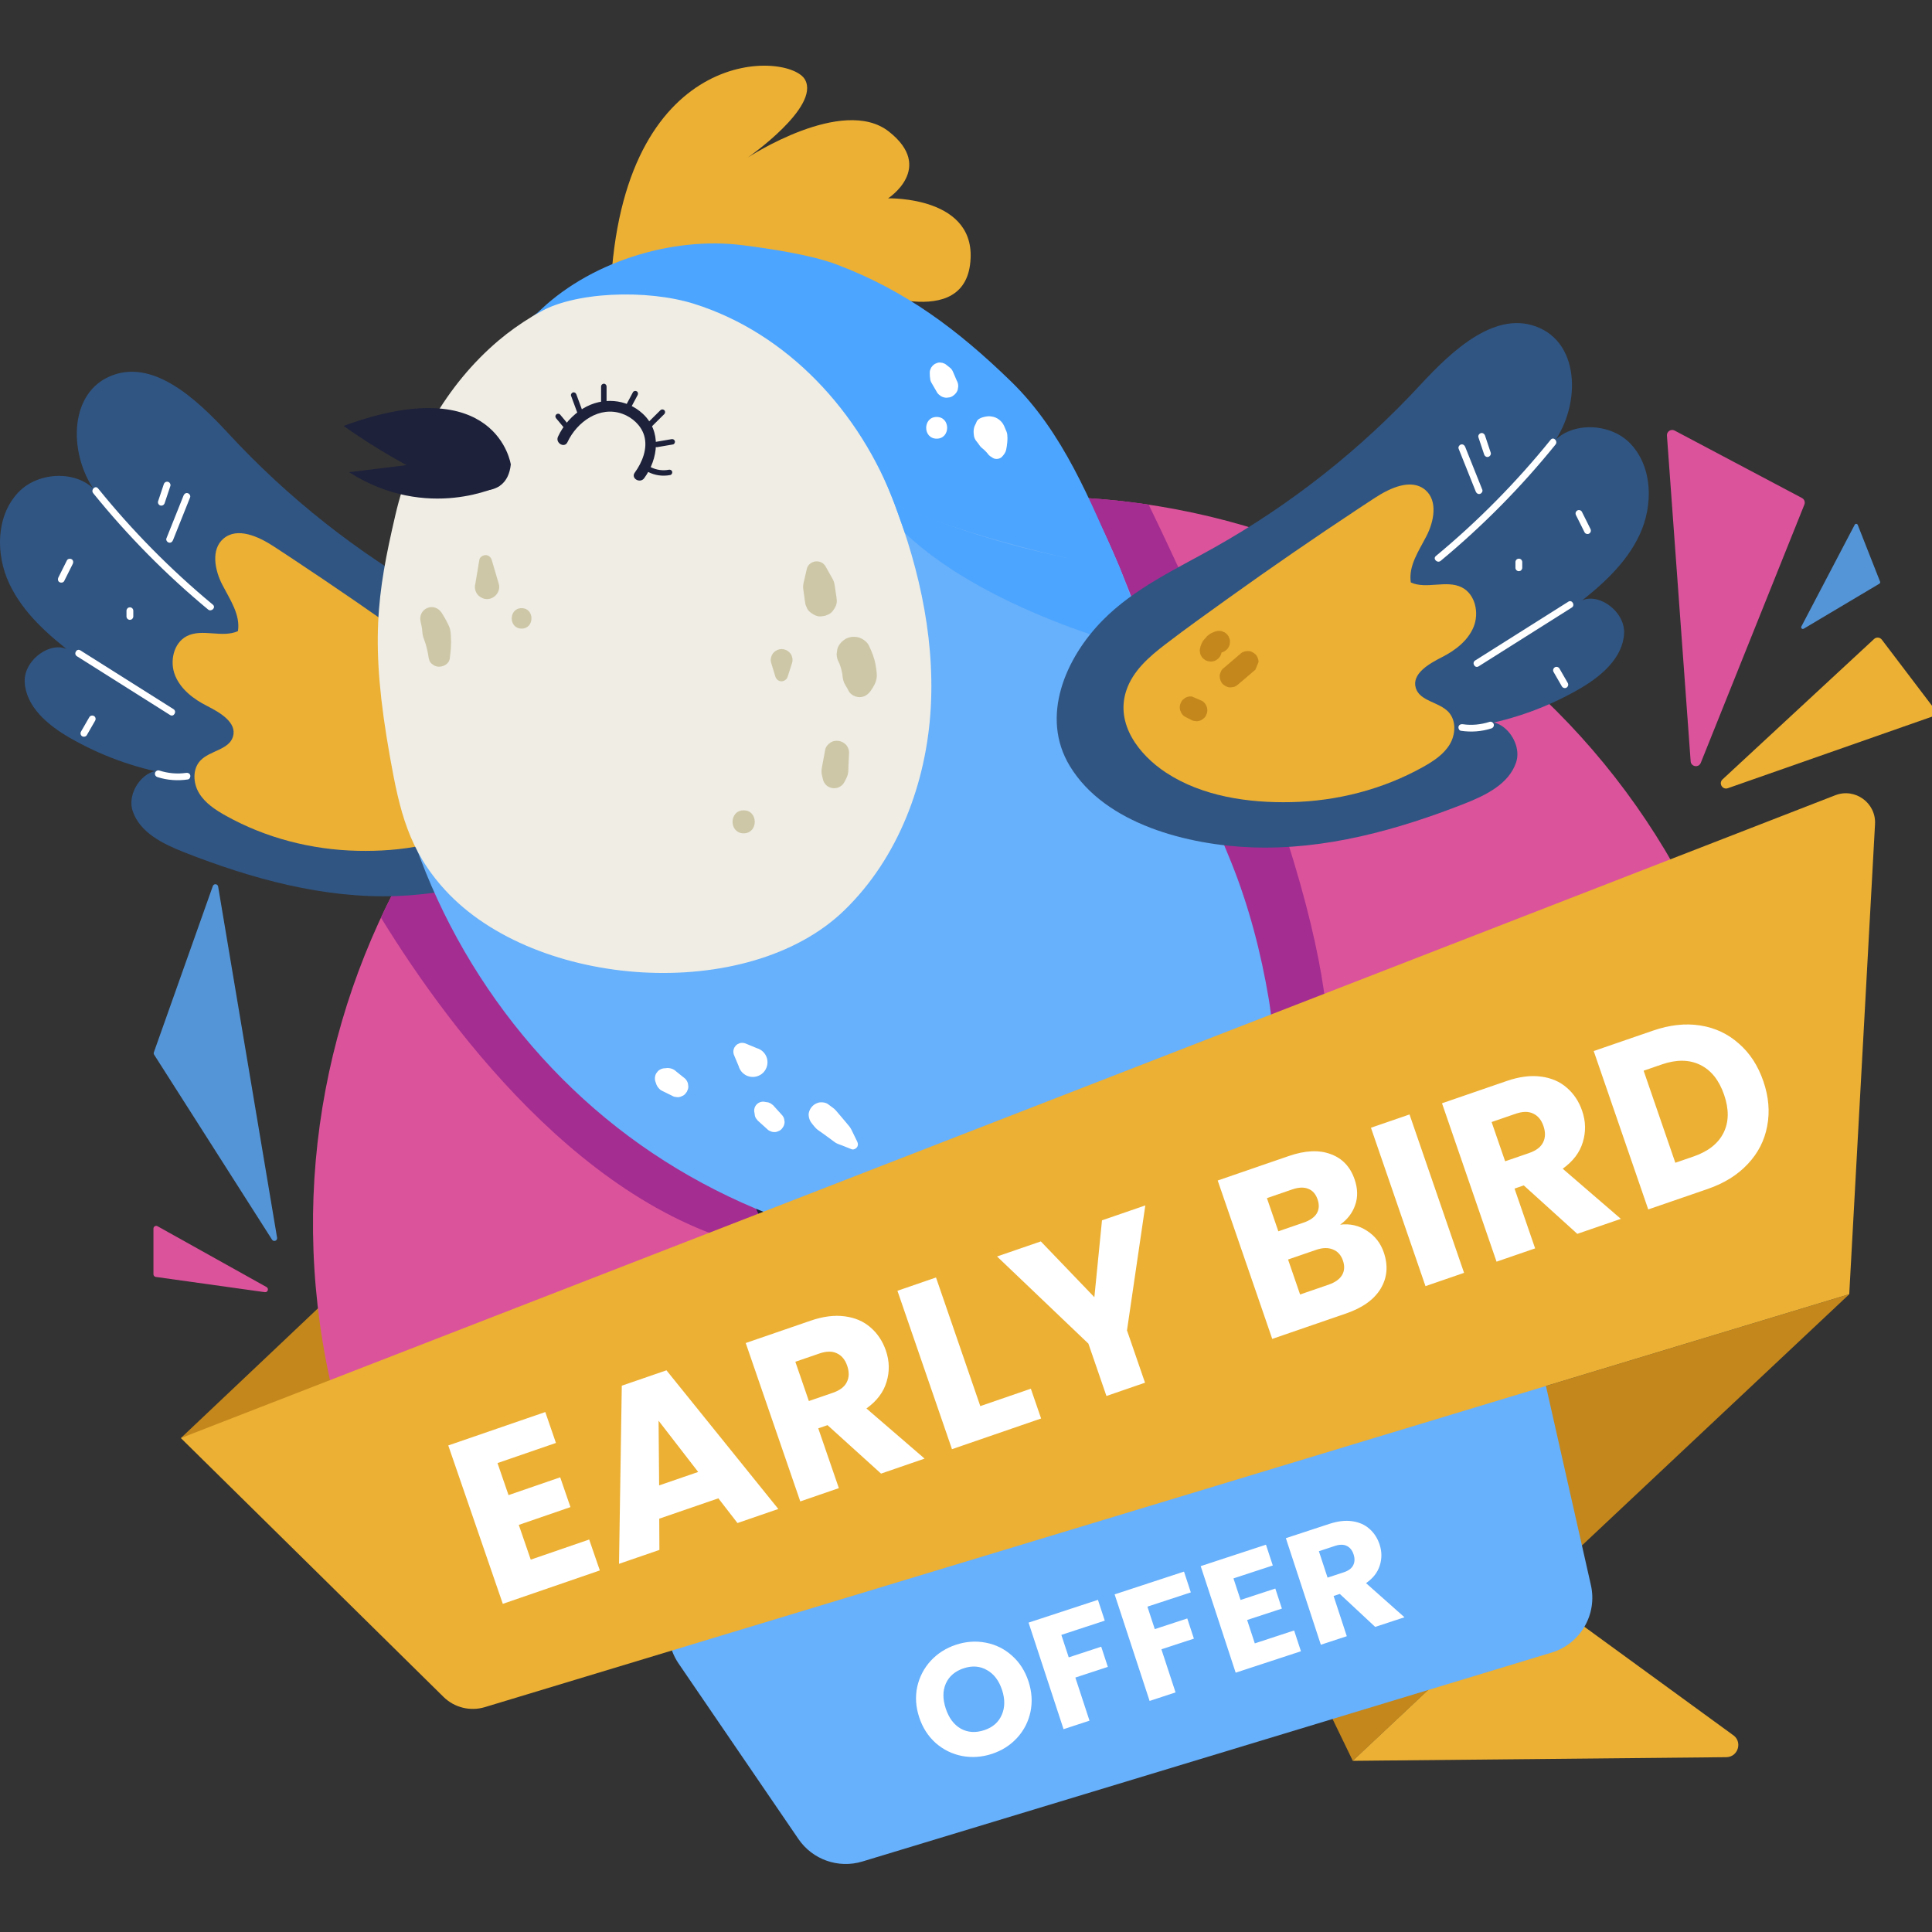 <svg width="500" height="500" viewBox="0 0 500 500" fill="none" xmlns="http://www.w3.org/2000/svg">
<rect x="0" y="0" width="500" height="500" fill="#333333" stroke="none"/>
<g clip-path="url(#clip0_1340_67719)">
<path d="M478.6 334.936L350.101 455.697L315.547 384.284L478.6 334.936Z" fill="#C4871C"/>
<path d="M350.086 455.699L446.756 454.757C449.898 454.727 451.058 450.614 448.393 448.947L397.061 411.553L350.086 455.699Z" fill="#ECB034"/>
<path d="M46.805 372.171C46.805 372.171 201.737 225.78 197.167 228.613C192.595 231.445 248.437 363.729 246.988 363.355C245.539 362.976 46.805 372.171 46.805 372.171Z" fill="#C4871C"/>
<path d="M453.487 277.51C453.444 277.311 453.417 277.116 453.374 276.917C431.3 175.285 331.016 110.788 229.384 132.862C127.752 154.936 63.258 255.22 85.329 356.852C85.372 357.05 85.43 357.241 85.472 357.439L453.487 277.51Z" fill="#DB539B"/>
<path d="M343.013 278.712C343.013 278.712 307.405 306.835 261.057 319.297L243.314 323.159H243.224C230.732 325.21 217.725 325.845 204.66 324.336C155.322 318.634 117.06 267.545 98.594 237.491C122.584 185.951 169.537 145.848 229.376 132.874C252.369 127.864 275.302 127.322 297.27 130.581C353.423 246.606 343.013 278.712 343.013 278.712Z" fill="#A42D91"/>
<path d="M220.55 73.777C220.55 73.777 248.655 86.402 251.041 68.539C253.429 50.676 229.84 51.331 229.84 51.331C229.84 51.331 242.021 43.474 230.046 34.053C218.071 24.632 193.532 40.772 193.532 40.772C193.532 40.772 212.331 27.713 208.331 20.599C204.329 13.486 162.225 10.942 158.172 72.268L220.55 73.777Z" fill="#ECB034"/>
<path d="M112.436 154.301C92.602 143.15 74.531 128.875 59.088 112.162C50.777 103.168 39.329 92.451 28.175 97.508C16.994 102.58 17.925 119.921 26.134 129.053C22.262 121.623 10.443 121.362 4.7 127.464C-1.043 133.566 -1.161 143.426 2.39 151.014C5.943 158.603 12.469 164.345 19.121 169.437C15.093 164.446 6.079 170.078 6.39 176.483C6.701 182.889 12.361 187.647 17.913 190.859C25.89 195.474 34.676 198.693 43.746 200.325C38.907 196.953 32.477 204.285 34.332 209.882C36.19 215.479 42.191 218.417 47.681 220.574C65.225 227.461 83.831 232.579 102.669 231.896C119.043 231.301 140.627 225.995 149.815 210.879C157.606 198.06 150.915 182.806 141.262 173.056C133.124 164.832 122.392 159.898 112.436 154.301Z" fill="#305582"/>
<path d="M70.875 141.433C66.905 138.837 61.421 136.318 57.818 139.407C54.551 142.207 55.563 147.515 57.537 151.339C59.511 155.163 62.253 159.088 61.577 163.337C57.489 165.18 52.347 162.583 48.354 164.625C44.887 166.398 43.852 171.209 45.319 174.814C46.785 178.42 50.112 180.944 53.585 182.701C56.967 184.411 61.379 187.003 60.297 190.634C59.272 194.074 54.3 194.232 51.842 196.848C49.776 199.048 49.961 202.689 51.526 205.27C53.09 207.851 55.724 209.579 58.355 211.055C68.766 216.888 80.65 219.929 92.563 220.188C103.608 220.429 115.581 218.719 124.972 212.524C131.877 207.967 138.102 200.012 135.217 191.317C133.514 186.184 129.266 182.538 125.107 179.352C119.749 175.249 114.247 171.319 108.764 167.387C97.683 159.442 86.448 151.711 75.074 144.193C73.675 143.271 72.276 142.352 70.875 141.433Z" fill="#ECB034"/>
<path d="M110.225 185.653C108.761 184.405 107.295 183.159 105.831 181.911C105.575 181.635 105.271 181.439 104.919 181.326C104.583 181.148 104.219 181.068 103.827 181.083C103.131 181.083 102.303 181.392 101.823 181.911C101.328 182.451 100.959 183.159 100.995 183.915C101.027 184.631 101.258 185.434 101.823 185.919C103.287 187.167 104.753 188.412 106.217 189.66C106.473 189.937 106.777 190.132 107.129 190.245C107.465 190.424 107.829 190.504 108.221 190.489C108.917 190.489 109.745 190.18 110.225 189.66C110.72 189.12 111.089 188.412 111.054 187.657C111.023 186.941 110.792 186.135 110.225 185.653Z" fill="white"/>
<path d="M116.097 180.222C116.072 180.081 116.039 179.943 115.994 179.81C115.873 179.456 115.725 179.107 115.557 178.773C115.492 178.648 115.419 178.525 115.336 178.409C115.16 178.158 114.967 177.917 114.774 177.678C114.728 177.623 114.681 177.57 114.633 177.518C114.535 177.415 114.432 177.317 114.319 177.229C114.038 177.003 113.742 176.752 113.423 176.561C113.104 176.37 112.732 176.237 112.396 176.099C112.258 176.044 112.119 175.996 111.976 175.961C111.6 175.843 111.223 175.825 110.846 175.911C110.47 175.928 110.118 176.039 109.794 176.247C109.465 176.425 109.199 176.669 108.998 176.978C108.747 177.252 108.579 177.573 108.491 177.942C108.458 178.193 108.423 178.444 108.391 178.695C108.393 179.208 108.521 179.682 108.777 180.124C108.925 180.315 109.074 180.506 109.219 180.697C109.573 181.048 109.99 181.289 110.47 181.425C110.618 181.46 110.764 181.508 110.904 181.568C110.678 181.473 110.452 181.377 110.226 181.282C110.447 181.377 110.653 181.5 110.846 181.646C110.656 181.498 110.465 181.349 110.274 181.204C110.472 181.36 110.651 181.538 110.806 181.736C110.658 181.545 110.51 181.355 110.364 181.164C110.517 181.365 110.645 181.581 110.746 181.812C110.651 181.586 110.555 181.36 110.46 181.134C110.54 181.327 110.598 181.525 110.633 181.729C110.721 182.098 110.889 182.419 111.14 182.693C111.341 183.002 111.605 183.245 111.936 183.424C112.26 183.629 112.612 183.742 112.988 183.76C113.365 183.845 113.742 183.828 114.118 183.71C114.344 183.614 114.57 183.519 114.796 183.424C115.22 183.172 115.559 182.833 115.813 182.407C115.908 182.181 116.004 181.955 116.099 181.729C116.232 181.224 116.232 180.724 116.097 180.222Z" fill="white"/>
<path d="M117.136 193.217C116.646 193.468 116.154 193.716 115.665 193.968C115.333 194.146 115.069 194.389 114.869 194.698C114.617 194.972 114.449 195.293 114.361 195.662C114.243 196.039 114.226 196.416 114.311 196.792C114.329 197.169 114.439 197.521 114.648 197.844C114.796 198.035 114.944 198.226 115.09 198.417C115.444 198.769 115.86 199.01 116.34 199.145C116.591 199.178 116.842 199.213 117.093 199.246C117.606 199.243 118.083 199.115 118.522 198.859C119.012 198.608 119.504 198.359 119.993 198.108C120.325 197.93 120.589 197.686 120.787 197.377C121.038 197.104 121.206 196.782 121.294 196.413C121.412 196.037 121.43 195.66 121.344 195.283C121.327 194.907 121.216 194.555 121.008 194.231C120.86 194.04 120.712 193.85 120.566 193.659C120.212 193.307 119.795 193.066 119.315 192.931C119.064 192.898 118.813 192.863 118.562 192.83C118.055 192.83 117.578 192.961 117.136 193.217Z" fill="white"/>
<path d="M55.091 156.491C44.213 147.47 34.255 137.385 25.371 126.392C24.658 125.511 23.417 126.764 24.125 127.638C33.009 138.631 42.965 148.715 53.845 157.737C54.712 158.455 55.965 157.217 55.091 156.491Z" fill="white"/>
<path d="M44.904 183.525C36.867 178.453 28.829 173.383 20.794 168.311C19.832 167.704 18.946 169.23 19.905 169.833C27.943 174.905 35.98 179.975 44.016 185.047C44.977 185.655 45.861 184.13 44.904 183.525Z" fill="white"/>
<path d="M48.15 200.021C45.825 200.365 43.44 200.126 41.21 199.408C40.758 199.262 40.248 199.579 40.125 200.023C39.995 200.5 40.286 200.96 40.74 201.108C43.291 201.929 45.976 202.112 48.62 201.721C49.092 201.65 49.35 201.055 49.235 200.636C49.097 200.131 48.622 199.95 48.15 200.021Z" fill="white"/>
<path d="M47.5 128.249C46.024 131.945 44.547 135.639 43.068 139.335C42.892 139.777 43.262 140.302 43.684 140.42C44.186 140.558 44.59 140.249 44.768 139.804C46.245 136.108 47.724 132.415 49.2 128.718C49.376 128.276 49.007 127.752 48.585 127.634C48.083 127.496 47.676 127.807 47.5 128.249Z" fill="white"/>
<path d="M42.39 125.31C41.898 126.788 41.406 128.265 40.911 129.744C40.765 130.181 41.079 130.726 41.526 130.829C42.013 130.939 42.453 130.681 42.611 130.213C43.103 128.734 43.595 127.258 44.09 125.779C44.236 125.342 43.922 124.797 43.475 124.694C42.988 124.581 42.546 124.84 42.39 125.31Z" fill="white"/>
<path d="M17.314 145.035C16.576 146.514 15.838 147.99 15.099 149.469C14.893 149.881 14.976 150.443 15.416 150.674C15.815 150.885 16.403 150.798 16.621 150.358C17.359 148.879 18.098 147.403 18.836 145.924C19.042 145.512 18.959 144.949 18.519 144.718C18.12 144.508 17.535 144.593 17.314 145.035Z" fill="white"/>
<path d="M32.734 158.054C32.734 158.546 32.734 159.038 32.734 159.533C32.734 159.759 32.832 159.997 32.993 160.156C33.146 160.309 33.397 160.424 33.616 160.414C33.844 160.404 34.08 160.329 34.239 160.156C34.397 159.982 34.497 159.771 34.497 159.533C34.497 159.041 34.497 158.548 34.497 158.054C34.497 157.828 34.399 157.589 34.239 157.431C34.085 157.278 33.834 157.162 33.616 157.172C33.387 157.183 33.151 157.258 32.993 157.431C32.835 157.604 32.734 157.815 32.734 158.054Z" fill="white"/>
<path d="M23.11 185.611C22.394 186.854 21.676 188.1 20.958 189.345C20.727 189.745 20.853 190.327 21.274 190.551C21.694 190.771 22.234 190.661 22.48 190.234C23.195 188.989 23.914 187.746 24.629 186.5C24.86 186.101 24.735 185.519 24.313 185.295C23.896 185.074 23.356 185.187 23.11 185.611Z" fill="white"/>
<path d="M192.515 305.762C198.079 318.199 203.681 330.618 209.208 343.07C209.838 344.491 210.692 346.056 210.657 347.663C210.617 349.503 209.477 351.293 208.681 352.898C207.242 355.801 205.755 358.681 204.226 361.538C201.165 367.253 197.924 372.865 194.521 378.382C193.326 380.318 196.377 382.091 197.564 380.162C201.276 374.143 204.796 368.009 208.101 361.757C209.738 358.658 211.387 355.547 212.856 352.366C214.152 349.561 214.544 347.002 213.449 344.057C210.958 337.35 207.586 330.862 204.666 324.33C201.63 317.548 198.596 310.764 195.561 303.981C194.634 301.915 191.596 303.708 192.515 305.762Z" fill="#1D213A"/>
<path d="M195.71 377.817C190.774 372.489 180.971 374.816 178.611 381.531C178.294 382.43 178.97 383.459 179.841 383.7C180.813 383.969 181.692 383.371 182.01 382.47C182.041 382.384 182.194 382.008 182.068 382.289C182.143 382.118 182.226 381.953 182.317 381.789C182.47 381.513 182.638 381.244 182.826 380.991C182.899 380.89 182.889 380.906 182.791 381.036C182.859 380.956 182.927 380.875 182.997 380.798C183.103 380.68 183.211 380.567 183.324 380.456C183.437 380.346 183.552 380.238 183.67 380.135C183.725 380.084 184.087 379.801 183.806 380.014C184.318 379.63 184.873 379.321 185.45 379.045C185.817 378.869 185.27 379.095 185.624 378.977C185.777 378.927 185.925 378.867 186.081 378.819C186.415 378.711 186.751 378.623 187.095 378.553C188.002 378.364 189.433 378.382 190.367 378.621C191.6 378.937 192.336 379.354 193.222 380.31C194.761 381.978 197.25 379.479 195.71 377.817Z" fill="#1D213A"/>
<path d="M193.635 378.184C191.44 379.068 189.876 380.725 189.007 382.92C188.191 384.979 188.306 387.269 189.241 389.26C189.632 390.099 190.903 390.375 191.654 389.893C192.515 389.338 192.706 388.376 192.286 387.48C192.121 387.126 192.419 387.867 192.291 387.498C192.261 387.412 192.229 387.327 192.201 387.241C192.138 387.053 192.088 386.86 192.045 386.664C192.028 386.576 192.015 386.486 191.995 386.398C191.945 386.179 192.03 386.812 192.008 386.491C191.995 386.292 191.98 386.094 191.978 385.893C191.978 385.692 191.995 385.494 192.005 385.295C192.023 384.974 191.947 385.604 191.988 385.386C192.005 385.295 192.018 385.205 192.033 385.117C192.111 384.72 192.231 384.341 192.364 383.96C192.47 383.661 192.234 384.218 192.334 384.027C192.377 383.947 192.409 383.862 192.452 383.779C192.542 383.598 192.64 383.425 192.743 383.251C192.799 383.164 193.087 382.847 193.08 382.754C193.087 382.837 192.819 383.066 193.042 382.812C193.102 382.744 193.16 382.674 193.22 382.609C193.356 382.463 193.497 382.322 193.645 382.189C193.713 382.129 193.783 382.071 193.851 382.014C194.139 381.765 193.519 382.232 193.841 382.026C193.994 381.928 194.142 381.825 194.3 381.735C194.396 381.682 194.491 381.629 194.589 381.582C194.697 381.529 195.033 381.396 194.569 381.584C195.42 381.24 196.116 380.394 195.799 379.415C195.536 378.591 194.551 377.815 193.635 378.184Z" fill="#1D213A"/>
<path d="M195.582 381.06C195.803 381.111 196.022 381.171 196.238 381.241C196.328 381.271 196.414 381.307 196.504 381.337C196.66 381.389 196.132 381.166 196.496 381.334C196.871 381.507 197.23 381.716 197.566 381.954C197.878 382.173 197.526 381.914 197.526 381.914C197.531 381.909 197.752 382.1 197.787 382.13C197.958 382.278 198.124 382.434 198.279 382.597C198.41 382.733 198.538 382.873 198.658 383.019C198.706 383.077 198.754 383.137 198.802 383.195C198.756 383.137 198.709 383.077 198.663 383.019C198.706 383.109 198.804 383.212 198.859 383.298C199.093 383.642 199.299 384.006 199.475 384.383C199.5 384.433 199.522 384.485 199.545 384.538C199.598 384.661 199.575 384.606 199.477 384.377C199.464 384.387 199.57 384.624 199.577 384.641C199.645 384.837 199.708 385.033 199.761 385.234C199.819 385.452 199.861 385.673 199.901 385.894C199.959 386.218 199.876 385.59 199.891 385.816C199.899 385.909 199.909 386.002 199.914 386.098C199.929 386.323 199.932 386.547 199.924 386.773C199.919 386.886 199.909 386.999 199.901 387.112C199.884 387.463 199.964 386.715 199.906 387.094C199.766 388.001 200.137 389.035 201.137 389.264C201.98 389.455 203.153 389.008 203.306 388.033C203.66 385.761 203.211 383.441 201.908 381.522C200.637 379.647 198.756 378.18 196.522 377.666C195.625 377.46 194.571 377.942 194.352 378.896C194.146 379.79 194.621 380.839 195.582 381.06Z" fill="#1D213A"/>
<path d="M398.079 328.48C404.344 332.437 411.531 337.314 411.915 344.714C412.261 351.421 406.149 357.233 399.521 358.298C392.892 359.363 386.165 356.638 380.673 352.774C385.793 356.915 383.086 366.18 377.072 368.867C371.061 371.554 363.892 369.233 358.521 365.422C353.15 361.61 348.889 356.43 343.651 352.44C346.996 355.521 343.849 361.713 339.403 362.655C334.956 363.596 330.541 361.171 326.76 358.647C311.774 348.648 298.835 335.601 288.964 320.533C280.668 307.868 274.732 290.617 283.372 278.183C290.466 267.978 305.12 265.49 317.03 269.045C329.813 272.862 338.935 282.14 349.575 289.547C354.639 293.073 358.848 298.296 363.465 302.409C368.598 306.981 373.908 311.353 379.38 315.508C385.421 320.099 391.664 324.43 398.079 328.48Z" fill="#305582"/>
<path d="M382.593 352.848C372.303 344.685 363.205 335.09 355.635 324.356C354.987 323.437 353.458 324.316 354.113 325.245C361.772 336.107 370.934 345.832 381.347 354.093C382.226 354.791 383.481 353.553 382.593 352.848Z" fill="#224160"/>
<path d="M345.062 352.972C340.821 347.33 336.583 341.688 332.342 336.046C331.669 335.149 330.137 336.028 330.82 336.935C335.061 342.577 339.3 348.219 343.541 353.861C344.214 354.757 345.743 353.881 345.062 352.972Z" fill="#224160"/>
<path d="M389.68 326.663C385.047 333.199 379.111 338.751 372.299 342.965C371.335 343.56 372.221 345.086 373.188 344.486C380.269 340.11 386.388 334.342 391.202 327.552C391.859 326.626 390.333 325.744 389.68 326.663Z" fill="#224160"/>
<path d="M380.926 321.633C376.21 327.3 370.809 332.38 364.836 336.704C363.927 337.362 364.806 338.893 365.725 338.225C371.824 333.811 377.355 328.669 382.169 322.881C382.892 322.015 381.652 320.762 380.926 321.633Z" fill="#224160"/>
<path d="M370.636 342.609C362.214 346.275 353.054 347.947 343.882 347.568C342.747 347.52 342.749 349.283 343.882 349.33C353.383 349.725 362.812 347.924 371.525 344.13C372.562 343.678 371.666 342.159 370.636 342.609Z" fill="#224160"/>
<path d="M361.128 332.342C354.524 336.999 346.697 339.641 338.617 339.89C337.484 339.925 337.479 341.687 338.617 341.652C346.991 341.396 355.167 338.694 362.019 333.866C362.938 333.215 362.059 331.686 361.128 332.342Z" fill="#224160"/>
<path d="M333.157 338.435C325.767 340.597 318.066 341.303 310.405 340.539C309.278 340.426 309.285 342.189 310.405 342.302C318.209 343.08 326.099 342.34 333.624 340.135C334.714 339.819 334.252 338.116 333.157 338.435Z" fill="#224160"/>
<path d="M337.042 344.806C329.401 347.433 321.416 348.816 313.336 348.899C312.203 348.912 312.198 350.675 313.336 350.662C321.564 350.579 329.73 349.181 337.511 346.506C338.578 346.14 338.119 344.437 337.042 344.806Z" fill="#224160"/>
<path d="M316.82 307.594C306.733 318.245 291.635 322.521 277.079 324.317C236.945 329.271 195.057 318.182 162.633 294.022C130.209 269.861 107.602 232.894 100.868 193.022C96.202 165.397 99.206 135.945 112.702 111.393C126.199 86.84 150.909 67.89 178.738 64.646C215.06 60.41 250.304 83.036 271.454 112.867C289.523 138.351 297.101 167.41 307.532 196.324C310.834 205.477 315.05 214.218 318.673 223.235C323.21 234.526 326.342 246.529 328.35 258.521C331.183 275.415 329.089 294.639 316.82 307.594Z" fill="#67B0FB"/>
<path d="M194.402 79.818C211.391 90.012 222.337 107.908 229.847 126.243C237.227 144.257 241.968 163.662 240.886 183.1C239.806 202.537 232.491 222.035 218.515 235.587C193.566 259.778 138.678 255.981 115.203 230.356C105.707 219.991 103.392 209.734 100.923 195.893C95.67 166.459 97.551 153.829 102.327 133.272C106.332 116.034 115.424 99.635 129.016 88.132C139.489 79.27 155.158 72.139 168.971 72.473C177.87 72.687 186.766 75.235 194.402 79.818Z" fill="#EFEDE4"/>
<path d="M132.196 120.212C132.196 120.212 128.636 95.662 88.922 110.223C88.922 110.223 129.992 140.004 132.196 120.212Z" fill="#1D213A"/>
<path d="M208.809 147.195C208.538 148.372 208.251 149.545 207.995 150.725C207.827 151.501 207.804 151.888 207.9 152.596C207.943 152.912 207.985 153.229 208.03 153.545C208.076 153.864 208.123 154.183 208.169 154.504C208.264 155.165 208.322 155.845 208.47 156.495C208.608 156.824 208.746 157.151 208.884 157.48C209.143 157.959 209.497 158.343 209.946 158.635C210.609 159.147 211.576 159.609 212.442 159.519C212.809 159.481 213.175 159.433 213.537 159.37C213.866 159.232 214.192 159.094 214.521 158.956C215.001 158.697 215.385 158.343 215.676 157.896C216.206 157.211 216.618 156.292 216.56 155.401C216.5 154.454 216.307 153.49 216.171 152.546C216.126 152.227 216.078 151.908 216.033 151.586C215.935 150.901 215.802 150.419 215.44 149.751C214.858 148.679 214.24 147.624 213.642 146.562C213.123 145.638 212.033 145.161 211.008 145.299C210.012 145.434 209.042 146.175 208.809 147.195Z" fill="#CEC7A7"/>
<path d="M217.139 171.51C217.267 171.769 217.387 172.03 217.5 172.296C217.35 171.94 217.201 171.586 217.051 171.232C217.573 172.477 217.925 173.775 218.103 175.114C218.05 174.719 217.997 174.323 217.945 173.928C217.98 174.215 218.005 174.501 218.03 174.787C218.12 175.819 218.321 176.608 218.886 177.489C219.15 177.901 219.391 178.328 219.604 178.77C220.109 179.799 221.37 180.417 222.474 180.417C223.727 180.417 224.649 179.751 225.345 178.77C225.706 178.26 226.043 177.728 226.326 177.17C226.834 176.176 227.009 175.169 226.884 174.072C226.806 173.391 226.718 172.706 226.595 172.03C226.281 170.277 225.623 168.603 224.84 167.011C224.368 166.049 223.178 165.235 222.173 164.959C221.106 164.665 219.682 164.799 218.736 165.409C217.781 166.024 216.943 166.938 216.684 168.075C216.631 168.472 216.579 168.866 216.523 169.261C216.531 170.064 216.734 170.815 217.139 171.51Z" fill="#CEC7A7"/>
<path d="M213.569 193.994C213.373 195.051 213.175 196.106 212.979 197.163C212.859 197.814 212.728 198.464 212.64 199.119C212.562 199.694 212.605 200.126 212.743 200.726C212.768 200.837 212.796 200.947 212.823 201.058C212.886 201.316 212.946 201.572 213.009 201.831C213.122 202.298 213.436 202.805 213.775 203.144C214.24 203.609 214.84 203.875 215.483 203.963C216.027 204.036 216.517 203.973 217.024 203.76C217.587 203.523 218.162 203.107 218.446 202.542C218.772 201.894 219.206 201.196 219.39 200.5C219.591 199.742 219.548 198.846 219.586 198.057C219.636 196.982 219.686 195.905 219.736 194.83C219.771 194.082 219.37 193.115 218.817 192.611C218.297 192.134 217.715 191.84 217.014 191.747C216.344 191.657 215.598 191.742 215.013 192.119C214.358 192.538 213.717 193.198 213.569 193.994Z" fill="#CEC7A7"/>
<path d="M199.575 171.536C199.939 172.726 200.301 173.916 200.665 175.106C200.868 175.777 201.524 176.352 202.259 176.319C203.01 176.286 203.623 175.824 203.854 175.106C204.235 173.916 204.615 172.726 204.996 171.536C205.288 170.622 204.981 169.451 204.273 168.801C203.723 168.296 203.048 167.978 202.287 167.978C201.566 167.978 200.81 168.291 200.301 168.801C199.605 169.497 199.286 170.584 199.575 171.536Z" fill="#CEC7A7"/>
<path d="M192.459 215.663C196.288 215.663 196.293 209.715 192.459 209.715C188.632 209.712 188.625 215.663 192.459 215.663Z" fill="#CEC7A7"/>
<path d="M116.379 170.509C116.666 168.586 116.824 166.668 116.696 164.724C116.651 164.036 116.618 163.288 116.417 162.638C116.234 162.04 115.892 161.405 115.606 160.84C115.209 160.056 114.765 159.3 114.285 158.57C113.467 157.322 111.975 156.759 110.572 157.352C109.193 157.934 108.495 159.403 108.849 160.862C109.045 161.668 109.201 162.484 109.316 163.305C109.276 163.004 109.236 162.703 109.196 162.401C109.304 163.215 109.278 164.134 109.545 164.902C109.748 165.492 109.974 166.07 110.155 166.665C110.501 167.81 110.755 168.98 110.921 170.165C110.885 169.912 110.853 169.658 110.818 169.405C110.833 169.523 110.85 169.643 110.863 169.761C110.953 170.499 111.106 171.215 111.686 171.747C112.151 172.174 112.673 172.435 113.298 172.521C114.541 172.689 116.176 171.893 116.379 170.509Z" fill="#CEC7A7"/>
<path d="M129.078 151.071C128.468 149.005 127.858 146.941 127.245 144.874C127.047 144.201 126.381 143.629 125.651 143.661C124.975 143.692 124.179 144.146 124.056 144.874C123.71 146.941 123.366 149.005 123.019 151.071C122.869 151.629 122.869 152.184 123.019 152.741C123.167 153.274 123.439 153.736 123.828 154.127C124.443 154.692 125.199 155.046 126.047 155.046C128.049 155.046 129.658 153.035 129.078 151.071Z" fill="#CEC7A7"/>
<path d="M134.992 162.681C138.394 162.681 138.4 157.393 134.992 157.393C131.59 157.393 131.582 162.681 134.992 162.681Z" fill="#CEC7A7"/>
<path d="M138.789 81.279C152.007 67.959 173.662 61.084 192.273 63.469C199.434 64.388 209.827 65.925 216.582 68.473C234.4 75.2 247.904 85.382 261.576 98.64C275.248 111.898 282.154 129.706 289.626 146.522C285.574 147.456 246.47 137.819 231.515 130.439C222.596 106.676 203.866 86.269 179.658 78.638C167.537 74.816 148.17 75.346 138.789 81.279Z" fill="#4CA5FF"/>
<path d="M231.523 130.44C231.523 130.44 258.828 142.892 289.635 146.523L298.039 168.863C298.039 168.863 256.673 159.307 234.178 137.908L231.523 130.44Z" fill="#4CA5FF"/>
<path d="M259.336 118.193C259.803 117.663 260.235 117.136 260.391 116.425C260.527 115.8 260.607 115.157 260.672 114.522C260.715 114.112 260.735 113.701 260.728 113.289C260.72 112.764 260.695 112.224 260.499 111.732C260.296 111.222 260.085 110.713 259.854 110.213C259.557 109.57 259.138 109.043 258.571 108.606C257.943 108.121 257.313 107.878 256.544 107.775C255.899 107.687 255.593 107.722 254.872 107.858C254.696 107.89 254.523 107.933 254.35 107.986C253.659 108.199 253.014 108.495 252.71 109.211C252.592 109.492 252.502 109.786 252.384 110.067C252.486 109.824 252.589 109.583 252.69 109.339C252.491 109.794 252.213 110.163 252.095 110.68C251.959 111.27 251.934 111.807 252.014 112.397C252.04 112.947 252.203 113.46 252.504 113.932C252.72 114.21 252.933 114.489 253.149 114.768C253.29 114.936 253.431 115.099 253.566 115.273C253.355 114.999 253.144 114.728 252.933 114.454C253.29 114.916 253.594 115.493 254.033 115.863C254.259 116.053 254.49 116.237 254.709 116.438C255.108 116.807 255.475 117.206 255.808 117.635C255.665 117.45 255.522 117.266 255.379 117.08C255.552 117.309 255.741 117.605 255.921 117.786C256.145 118.009 256.343 118.13 256.582 118.276C256.702 118.348 256.818 118.424 256.933 118.502C257.616 118.969 258.787 118.813 259.336 118.193Z" fill="white"/>
<path d="M247.589 98.452C247.328 97.84 247.065 97.23 246.803 96.617C246.575 96.085 246.382 95.582 245.897 95.198C245.646 94.997 245.392 94.799 245.141 94.598C244.963 94.46 244.785 94.322 244.606 94.184C244.395 94.096 244.184 94.005 243.974 93.918C243.74 93.885 243.504 93.855 243.27 93.822C242.906 93.807 242.567 93.885 242.251 94.051C242.027 94.113 241.832 94.226 241.668 94.39C241.47 94.508 241.312 94.666 241.194 94.864C241.031 95.03 240.918 95.223 240.855 95.447C240.689 95.763 240.614 96.102 240.626 96.466C240.634 96.778 240.639 97.089 240.651 97.4C240.654 97.561 240.674 97.719 240.709 97.877C240.729 98.038 240.752 98.199 240.775 98.359C240.86 98.716 241.023 98.992 241.196 99.291C241.277 99.432 241.36 99.572 241.44 99.713C241.776 100.295 242.115 100.876 242.452 101.458C242.638 101.805 242.894 102.083 243.218 102.292C243.504 102.555 243.843 102.731 244.23 102.824C244.624 102.947 245.021 102.965 245.415 102.877C245.812 102.859 246.178 102.741 246.52 102.523C247.155 102.113 247.715 101.503 247.886 100.745C247.921 100.481 247.956 100.218 247.991 99.954C247.994 99.417 247.858 98.914 247.589 98.452Z" fill="white"/>
<path d="M242.41 113.528C246.026 113.528 246.031 107.908 242.41 107.908C238.794 107.908 238.787 113.528 242.41 113.528Z" fill="white"/>
<path d="M221.863 295.477C221.469 294.666 221.072 293.855 220.678 293.044C220.432 292.536 220.214 292.034 219.867 291.587C219.513 291.13 219.131 290.696 218.76 290.254C218.15 289.536 217.542 288.818 216.932 288.099C216.555 287.655 216.209 287.201 215.747 286.841C215.254 286.462 214.752 286.096 214.25 285.727C213.627 285.27 212.417 285.162 211.704 285.393C211.006 285.619 210.436 285.995 209.986 286.578C209.555 287.135 209.243 287.856 209.276 288.582C209.316 289.496 209.647 290.224 210.245 290.919C210.556 291.281 210.848 291.69 211.189 292.022C211.669 292.489 212.307 292.865 212.849 293.262C213.615 293.819 214.381 294.379 215.146 294.937C215.506 295.201 215.857 295.487 216.231 295.728C216.723 296.044 217.411 296.235 217.966 296.456C218.767 296.777 219.568 297.096 220.369 297.418C220.851 297.611 221.469 297.32 221.758 296.943C222.099 296.506 222.102 295.966 221.863 295.477Z" fill="white"/>
<path d="M202.278 288.456C201.804 287.934 201.329 287.411 200.854 286.889C200.621 286.631 200.387 286.374 200.154 286.116C200.129 286.086 200.101 286.061 200.074 286.033C199.885 285.872 199.687 285.719 199.484 285.576C199.26 285.483 199.037 285.388 198.813 285.292C198.738 285.277 198.662 285.27 198.587 285.26C198.426 285.237 198.268 285.214 198.11 285.192C197.701 285.081 197.289 285.081 196.88 285.192C196.488 285.302 196.146 285.501 195.858 285.787C195.571 286.076 195.373 286.417 195.263 286.809C195.152 287.218 195.152 287.63 195.263 288.039C195.285 288.19 195.308 288.341 195.328 288.491C195.338 288.567 195.348 288.642 195.36 288.717C195.396 288.966 195.491 289.197 195.647 289.413C195.792 289.601 195.938 289.792 196.084 289.98C196.111 290.008 196.136 290.035 196.164 290.063C196.425 290.309 196.696 290.543 196.96 290.781C197.485 291.253 198.007 291.725 198.532 292.2C198.77 292.459 199.054 292.639 199.383 292.747C199.699 292.913 200.038 292.988 200.403 292.976C200.767 292.991 201.106 292.913 201.422 292.747C201.751 292.642 202.032 292.459 202.273 292.2C202.735 291.695 203.079 291.035 203.047 290.329C203.016 290.096 202.984 289.86 202.951 289.626C202.833 289.174 202.607 288.785 202.278 288.456Z" fill="white"/>
<path d="M195.843 271.253C195.311 271.032 194.778 270.814 194.246 270.593C193.987 270.488 193.729 270.38 193.473 270.272C193.34 270.216 193.207 270.161 193.073 270.106C193.003 270.076 192.933 270.048 192.863 270.018C192.619 269.918 192.343 269.907 192.084 269.882C191.768 269.87 191.474 269.935 191.2 270.081C190.917 270.174 190.67 270.332 190.462 270.555C190.341 270.711 190.223 270.864 190.103 271.02C189.895 271.376 189.792 271.763 189.789 272.177C189.814 272.423 189.819 272.7 189.915 272.931C189.945 273.001 189.972 273.071 190.002 273.142C190.058 273.275 190.113 273.408 190.168 273.538C190.279 273.805 190.389 274.068 190.5 274.334C190.721 274.864 190.942 275.397 191.165 275.926C191.346 276.569 191.672 277.129 192.142 277.604C192.616 278.076 193.176 278.4 193.819 278.58C195.127 278.94 196.559 278.56 197.518 277.604C198.477 276.644 198.856 275.213 198.495 273.905C198.314 273.262 197.987 272.702 197.518 272.228C197.046 271.761 196.486 271.434 195.843 271.253Z" fill="white"/>
<path d="M177.312 279.151C176.805 278.744 176.295 278.335 175.788 277.928C175.537 277.727 175.289 277.526 175.037 277.325C174.646 276.936 174.184 276.667 173.654 276.519C173.363 276.449 173.069 276.406 172.767 276.394C172.697 276.399 172.624 276.409 172.554 276.416C172.411 276.431 172.27 276.446 172.127 276.459C171.65 276.461 171.206 276.582 170.791 276.82C170.482 276.986 170.236 277.215 170.051 277.501C169.817 277.757 169.659 278.056 169.579 278.4C169.453 278.869 169.453 279.336 169.579 279.806C169.619 279.924 169.661 280.042 169.702 280.16C169.722 280.218 169.742 280.278 169.764 280.338C169.912 280.866 170.179 281.325 170.565 281.714C170.741 281.943 170.965 282.124 171.238 282.254C171.527 282.407 171.826 282.543 172.12 282.686C172.717 282.98 173.315 283.271 173.91 283.565C174.234 283.771 174.58 283.881 174.955 283.899C175.329 283.982 175.703 283.967 176.074 283.849C176.298 283.753 176.521 283.66 176.745 283.565C177.071 283.389 177.335 283.148 177.533 282.842C177.707 282.666 177.827 282.46 177.895 282.222C178.071 281.888 178.151 281.526 178.136 281.139C178.103 280.891 178.068 280.642 178.036 280.391C177.902 279.914 177.661 279.502 177.312 279.151Z" fill="white"/>
<path d="M246.195 310.31C251.76 322.747 257.362 335.166 262.888 347.618C263.519 349.039 264.372 350.604 264.337 352.211C264.297 354.051 263.157 355.842 262.361 357.446C260.922 360.349 259.436 363.229 257.907 366.086C254.846 371.801 251.601 377.413 248.202 382.93C247.006 384.866 250.055 386.639 251.245 384.71C254.956 378.692 258.477 372.56 261.781 366.305C263.418 363.209 265.068 360.095 266.534 356.914C267.83 354.109 268.222 351.55 267.127 348.605C264.636 341.898 261.264 335.41 258.343 328.879C255.308 322.094 252.272 315.312 249.239 308.527C248.315 306.463 245.274 308.253 246.195 310.31Z" fill="#1D213A"/>
<path d="M249.39 382.362C244.453 377.034 234.651 379.361 232.29 386.076C231.974 386.975 232.649 388.004 233.521 388.245C234.492 388.514 235.371 387.916 235.69 387.015C235.72 386.929 235.873 386.553 235.748 386.834C235.823 386.663 235.906 386.498 235.996 386.334C236.15 386.058 236.318 385.789 236.506 385.536C236.579 385.435 236.569 385.45 236.474 385.581C236.539 385.501 236.609 385.42 236.679 385.342C236.785 385.224 236.893 385.111 237.006 385.001C237.119 384.89 237.234 384.783 237.352 384.68C237.408 384.632 237.769 384.346 237.488 384.559C238 384.175 238.555 383.866 239.133 383.59C239.499 383.414 238.952 383.64 239.306 383.522C239.459 383.472 239.61 383.411 239.763 383.364C240.097 383.258 240.433 383.168 240.777 383.098C241.681 382.909 243.113 382.927 244.049 383.165C245.282 383.482 246.018 383.899 246.904 384.855C248.441 386.525 250.929 384.027 249.39 382.362Z" fill="#1D213A"/>
<path d="M247.305 382.734C245.11 383.618 243.546 385.275 242.677 387.47C241.863 389.529 241.979 391.816 242.911 393.81C243.302 394.649 244.573 394.925 245.321 394.443C246.185 393.888 246.373 392.926 245.954 392.03C245.788 391.676 246.087 392.416 245.959 392.047C245.929 391.962 245.896 391.877 245.868 391.791C245.806 391.6 245.755 391.41 245.713 391.214C245.695 391.126 245.683 391.035 245.663 390.948C245.612 390.732 245.698 391.362 245.675 391.04C245.663 390.842 245.647 390.644 245.647 390.443C245.647 390.242 245.665 390.044 245.675 389.845C245.693 389.521 245.617 390.154 245.658 389.936C245.675 389.845 245.688 389.755 245.705 389.667C245.783 389.27 245.904 388.891 246.037 388.509C246.142 388.211 245.906 388.771 246.007 388.577C246.049 388.497 246.084 388.411 246.125 388.329C246.215 388.148 246.31 387.972 246.416 387.801C246.471 387.713 246.76 387.397 246.752 387.304C246.76 387.387 246.491 387.613 246.715 387.362C246.775 387.294 246.833 387.224 246.893 387.158C247.029 387.01 247.169 386.872 247.317 386.739C247.385 386.679 247.455 386.621 247.523 386.563C247.812 386.315 247.192 386.782 247.513 386.576C247.666 386.478 247.814 386.375 247.973 386.287C248.068 386.234 248.164 386.182 248.261 386.134C248.369 386.081 248.706 385.948 248.241 386.136C249.093 385.792 249.788 384.946 249.472 383.967C249.206 383.141 248.221 382.365 247.305 382.734Z" fill="#1D213A"/>
<path d="M249.262 385.606C249.483 385.657 249.702 385.717 249.918 385.787C250.008 385.817 250.093 385.852 250.184 385.883C250.339 385.935 249.812 385.712 250.176 385.88C250.55 386.053 250.909 386.262 251.246 386.5C251.557 386.719 251.206 386.46 251.206 386.46C251.211 386.455 251.432 386.646 251.467 386.676C251.638 386.824 251.803 386.98 251.959 387.143C252.09 387.279 252.218 387.419 252.338 387.565C252.386 387.623 252.434 387.683 252.481 387.741C252.436 387.683 252.388 387.623 252.343 387.565C252.386 387.655 252.484 387.758 252.539 387.844C252.773 388.188 252.978 388.552 253.154 388.928C253.179 388.979 253.202 389.031 253.225 389.084C253.277 389.207 253.255 389.152 253.157 388.923C253.144 388.933 253.25 389.169 253.257 389.187C253.325 389.383 253.388 389.581 253.44 389.78C253.498 389.998 253.541 390.219 253.581 390.44C253.639 390.764 253.556 390.136 253.571 390.362C253.579 390.455 253.589 390.548 253.596 390.643C253.611 390.867 253.614 391.093 253.604 391.319C253.599 391.432 253.589 391.545 253.581 391.658C253.564 392.009 253.644 391.261 253.586 391.64C253.445 392.547 253.817 393.581 254.816 393.81C255.66 394.003 256.833 393.554 256.986 392.579C257.34 390.307 256.891 387.989 255.587 386.068C254.317 384.195 252.436 382.726 250.201 382.212C249.305 382.006 248.25 382.488 248.032 383.442C247.826 384.336 248.3 385.385 249.262 385.606Z" fill="#1D213A"/>
<path d="M314.269 141.705C334.104 130.554 352.175 116.279 367.618 99.566C375.929 90.572 387.377 79.855 398.53 84.914C409.714 89.986 408.78 107.327 400.572 116.46C404.444 109.03 416.263 108.769 422.006 114.87C427.748 120.972 427.869 130.833 424.316 138.421C420.763 146.009 414.237 151.752 407.585 156.844C411.613 151.852 420.627 157.484 420.316 163.89C420.004 170.295 414.345 175.054 408.793 178.265C400.816 182.88 392.03 186.099 382.96 187.731C387.799 184.359 394.229 191.691 392.374 197.288C390.518 202.885 384.514 205.823 379.025 207.978C361.481 214.865 342.872 219.983 324.037 219.3C307.663 218.704 286.079 213.399 276.891 198.283C269.099 185.464 275.791 170.21 285.443 160.46C293.579 152.236 304.311 147.305 314.269 141.705Z" fill="#305582"/>
<path d="M355.825 128.839C359.795 126.242 365.279 123.724 368.882 126.812C372.149 129.612 371.137 134.92 369.163 138.744C367.192 142.569 364.448 146.493 365.121 150.742C369.209 152.585 374.351 149.989 378.344 152.03C381.811 153.803 382.846 158.614 381.379 162.22C379.913 165.825 376.586 168.349 373.113 170.107C369.733 171.817 365.319 174.408 366.401 178.039C367.426 181.479 372.398 181.637 374.856 184.253C376.922 186.453 376.737 190.094 375.172 192.675C373.608 195.257 370.974 196.984 368.342 198.458C357.932 204.291 346.047 207.332 334.135 207.591C323.089 207.832 311.117 206.122 301.726 199.927C294.818 195.37 288.596 187.415 291.481 178.719C293.184 173.587 297.432 169.941 301.59 166.754C306.949 162.649 312.45 158.722 317.934 154.79C329.015 146.845 340.249 139.114 351.624 131.596C353.025 130.674 354.424 129.755 355.825 128.839Z" fill="#ECB034"/>
<path d="M325.717 171.319C325.717 170.624 325.408 169.795 324.888 169.315C324.349 168.821 323.64 168.452 322.885 168.487C322.634 168.519 322.382 168.554 322.131 168.587C321.652 168.723 321.235 168.964 320.881 169.315C319.417 170.563 317.951 171.809 316.487 173.057C316.21 173.313 316.015 173.617 315.902 173.968C315.723 174.307 315.643 174.669 315.658 175.06C315.658 175.756 315.967 176.585 316.487 177.064C317.027 177.559 317.735 177.928 318.49 177.895C318.742 177.86 318.993 177.828 319.244 177.795C319.723 177.659 320.14 177.418 320.494 177.067C321.958 175.819 323.424 174.573 324.888 173.325" fill="#C4871C"/>
<path d="M311.382 165.798C311.299 165.913 311.224 166.034 311.161 166.162C310.99 166.496 310.845 166.845 310.722 167.199C310.674 167.339 310.636 167.482 310.611 167.628C310.493 168.005 310.476 168.381 310.561 168.758C310.579 169.135 310.689 169.486 310.898 169.81C311.076 170.142 311.319 170.405 311.628 170.606C311.902 170.857 312.223 171.025 312.592 171.113C312.844 171.146 313.095 171.181 313.346 171.214C313.858 171.211 314.333 171.083 314.775 170.827C314.965 170.679 315.156 170.531 315.347 170.385C315.699 170.031 315.94 169.614 316.075 169.135C316.11 168.929 316.168 168.73 316.248 168.54C316.153 168.766 316.058 168.992 315.962 169.217C316.063 168.986 316.188 168.771 316.344 168.57C316.196 168.76 316.048 168.951 315.902 169.142C316.058 168.944 316.236 168.766 316.434 168.61C316.243 168.758 316.053 168.906 315.862 169.052C316.053 168.906 316.258 168.783 316.482 168.688C316.256 168.783 316.03 168.879 315.804 168.974C315.945 168.914 316.09 168.866 316.238 168.831C316.608 168.743 316.929 168.575 317.203 168.324C317.511 168.123 317.755 167.859 317.933 167.53C318.139 167.204 318.252 166.855 318.27 166.475C318.355 166.099 318.338 165.722 318.22 165.346C318.124 165.12 318.029 164.894 317.933 164.668C317.682 164.243 317.343 163.904 316.916 163.651C316.69 163.555 316.464 163.46 316.238 163.364C315.736 163.229 315.234 163.229 314.732 163.364C314.594 163.397 314.458 163.442 314.328 163.495C313.994 163.631 313.619 163.766 313.301 163.957C312.984 164.145 312.683 164.399 312.404 164.622" fill="#C4871C"/>
<path d="M308.531 180.284C308.154 180.198 307.777 180.216 307.401 180.334C307.032 180.422 306.71 180.59 306.436 180.841C306.128 181.04 305.884 181.306 305.708 181.635C305.613 181.861 305.517 182.087 305.422 182.31C305.286 182.812 305.286 183.315 305.422 183.817C305.517 184.043 305.613 184.269 305.708 184.495C305.959 184.922 306.298 185.258 306.725 185.512C307.215 185.763 307.707 186.011 308.197 186.262C308.523 186.468 308.872 186.581 309.249 186.599C309.625 186.684 310.002 186.667 310.379 186.549C310.748 186.461 311.069 186.293 311.343 186.041C311.652 185.841 311.895 185.577 312.071 185.245C312.167 185.019 312.262 184.793 312.357 184.57C312.493 184.068 312.493 183.566 312.357 183.063C312.262 182.837 312.167 182.611 312.071 182.385C311.82 181.959 311.481 181.622 311.054 181.368" fill="#C4871C"/>
<path d="M372.848 145.144C383.725 136.122 393.684 126.038 402.568 115.045C403.276 114.171 402.036 112.916 401.322 113.8C392.439 124.793 382.483 134.877 371.602 143.899C370.726 144.622 371.979 145.862 372.848 145.144Z" fill="white"/>
<path d="M382.662 172.452C390.699 167.38 398.737 162.31 406.772 157.238C407.729 156.635 406.845 155.109 405.883 155.716C397.846 160.789 389.808 165.858 381.773 170.931C380.814 171.533 381.697 173.06 382.662 172.452Z" fill="white"/>
<path d="M378.087 189.127C380.731 189.518 383.415 189.335 385.966 188.514C386.418 188.368 386.712 187.904 386.582 187.429C386.459 186.985 385.951 186.666 385.497 186.814C383.265 187.532 380.882 187.771 378.557 187.427C378.087 187.356 377.61 187.545 377.472 188.042C377.359 188.459 377.615 189.059 378.087 189.127Z" fill="white"/>
<path d="M377.49 116.12C378.966 119.816 380.443 123.51 381.922 127.206C382.098 127.648 382.509 127.957 383.007 127.821C383.426 127.706 383.8 127.181 383.622 126.736C382.145 123.04 380.669 119.347 379.19 115.65C379.014 115.208 378.602 114.9 378.105 115.035C377.686 115.153 377.314 115.675 377.49 116.12Z" fill="white"/>
<path d="M382.618 113.183C383.11 114.662 383.602 116.139 384.097 117.618C384.242 118.055 384.712 118.386 385.181 118.233C385.616 118.092 385.952 117.618 385.797 117.148C385.304 115.669 384.812 114.193 384.318 112.714C384.172 112.277 383.702 111.945 383.233 112.099C382.798 112.239 382.459 112.714 382.618 113.183Z" fill="white"/>
<path d="M407.868 133.332C408.607 134.81 409.345 136.287 410.083 137.766C410.289 138.18 410.907 138.328 411.288 138.082C411.71 137.809 411.826 137.319 411.605 136.877C410.866 135.398 410.128 133.919 409.39 132.443C409.184 132.028 408.566 131.88 408.185 132.126C407.76 132.397 407.647 132.887 407.868 133.332Z" fill="white"/>
<path d="M392.195 145.462C392.195 145.954 392.195 146.446 392.195 146.941C392.195 147.167 392.293 147.406 392.454 147.564C392.607 147.717 392.858 147.832 393.077 147.822C393.305 147.812 393.541 147.737 393.699 147.564C393.858 147.39 393.958 147.18 393.958 146.941C393.958 146.449 393.958 145.957 393.958 145.462C393.958 145.236 393.86 144.998 393.699 144.839C393.546 144.686 393.295 144.571 393.077 144.581C392.848 144.591 392.612 144.666 392.454 144.839C392.293 145.01 392.195 145.223 392.195 145.462Z" fill="white"/>
<path d="M402.062 173.905C402.78 175.148 403.496 176.393 404.214 177.639C404.445 178.038 405.022 178.211 405.419 177.955C405.823 177.694 405.982 177.177 405.736 176.75C405.017 175.505 404.302 174.262 403.584 173.016C403.353 172.617 402.775 172.444 402.378 172.7C401.977 172.958 401.816 173.478 402.062 173.905Z" fill="white"/>
<path d="M129.386 125.707C129.386 125.707 110.697 135.148 90.32 122.202L115.018 119.166L129.386 125.707Z" fill="#1D213A"/>
<path d="M146.859 114.431C149.315 109.176 155.17 104.95 161.099 107.102C163.625 108.018 165.91 110.075 166.701 112.691C167.703 116.016 166.221 119.649 164.273 122.326C163.198 123.802 165.654 125.216 166.718 123.754C170.389 118.715 171.253 111.614 166.352 107.079C162.086 103.132 155.881 102.737 150.952 105.685C148.099 107.393 145.817 109.999 144.413 113C143.645 114.642 146.088 116.083 146.859 114.431Z" fill="#1D213A"/>
<path d="M143.943 108.278C144.558 109.016 145.176 109.754 145.791 110.495C145.902 110.625 146.128 110.703 146.291 110.703C146.464 110.703 146.673 110.625 146.791 110.495C146.914 110.359 147.007 110.184 146.999 109.993C146.989 109.797 146.919 109.644 146.791 109.493C146.175 108.755 145.558 108.017 144.943 107.276C144.832 107.145 144.606 107.067 144.443 107.067C144.27 107.067 144.061 107.145 143.943 107.276C143.82 107.411 143.727 107.587 143.735 107.775C143.745 107.974 143.818 108.125 143.943 108.278Z" fill="#1D213A"/>
<path d="M147.791 102.432C148.384 104.042 148.977 105.651 149.572 107.261C149.705 107.62 150.051 107.864 150.443 107.756C150.79 107.66 151.071 107.246 150.938 106.884C150.345 105.275 149.753 103.665 149.157 102.056C149.024 101.697 148.678 101.453 148.286 101.561C147.94 101.656 147.658 102.073 147.791 102.432Z" fill="#1D213A"/>
<path d="M155.562 100.014C155.562 101.368 155.562 102.724 155.562 104.077C155.562 104.449 155.889 104.803 156.271 104.785C156.655 104.768 156.979 104.474 156.979 104.077C156.979 102.721 156.979 101.368 156.979 100.014C156.979 99.643 156.652 99.289 156.271 99.306C155.886 99.324 155.562 99.618 155.562 100.014Z" fill="#1D213A"/>
<path d="M163.802 101.515C163.283 102.487 162.763 103.456 162.246 104.428C162.07 104.755 162.153 105.214 162.499 105.397C162.828 105.571 163.283 105.493 163.468 105.144C163.988 104.172 164.508 103.203 165.025 102.231C165.201 101.905 165.118 101.445 164.772 101.262C164.443 101.086 163.988 101.166 163.802 101.515Z" fill="#1D213A"/>
<path d="M170.919 106.16C169.807 107.262 168.692 108.367 167.579 109.469C167.316 109.73 167.298 110.212 167.579 110.471C167.863 110.732 168.3 110.75 168.581 110.471C169.694 109.369 170.809 108.264 171.921 107.161C172.185 106.9 172.202 106.418 171.921 106.16C171.637 105.898 171.2 105.881 170.919 106.16Z" fill="#1D213A"/>
<path d="M173.782 113.658C172.426 113.889 171.068 114.123 169.709 114.354C169.343 114.417 169.104 114.886 169.215 115.225C169.343 115.619 169.694 115.788 170.086 115.72C171.442 115.489 172.8 115.255 174.156 115.024C174.523 114.961 174.761 114.492 174.651 114.153C174.525 113.759 174.176 113.59 173.782 113.658Z" fill="#1D213A"/>
<path d="M173.086 121.569C171.522 121.875 169.847 121.637 168.414 120.896C168.075 120.72 167.645 120.808 167.444 121.149C167.258 121.466 167.356 121.943 167.698 122.119C169.478 123.04 171.497 123.321 173.463 122.935C173.84 122.862 174.053 122.413 173.958 122.063C173.85 121.672 173.463 121.496 173.086 121.569Z" fill="#1D213A"/>
<path d="M206.628 475.931L175.638 430.55C170.071 422.399 173.872 411.185 183.248 408.099L379.969 343.351C388.283 340.614 397.144 345.636 399.072 354.173L411.725 410.228C413.438 417.812 409.001 425.432 401.561 427.687L223.175 481.759C216.978 483.639 210.279 481.279 206.628 475.931Z" fill="#67B0FB"/>
<path d="M46.805 372.173L114.775 439.154C117.594 441.931 121.705 442.948 125.494 441.8L478.581 334.938L485.255 213.283C485.556 207.789 480.082 203.819 474.955 205.813L46.805 372.173Z" fill="#ECB034"/>
<path d="M437.539 197.024L431.402 112.733C431.324 111.669 432.449 110.933 433.393 111.433L466.345 128.879C466.96 129.205 467.229 129.941 466.97 130.586L440.156 197.431C439.621 198.77 437.645 198.461 437.539 197.024Z" fill="#DB539B"/>
<path d="M445.788 201.709L485.01 165.371C485.6 164.826 486.531 164.906 487.016 165.546L500.563 183.389C501.12 184.125 500.799 185.19 499.93 185.494L447.162 203.989C445.77 204.477 444.706 202.709 445.788 201.709Z" fill="#ECB034"/>
<path d="M466.193 162.136L479.995 135.803C480.169 135.474 480.648 135.499 480.784 135.846L486.564 150.53C486.642 150.728 486.564 150.954 486.381 151.062L466.798 162.711C466.424 162.934 465.989 162.522 466.193 162.136Z" fill="#5495D7"/>
<path d="M68.527 334.41L40.324 330.47C39.972 330.42 39.711 330.121 39.711 329.765V317.966C39.711 317.423 40.296 317.079 40.768 317.345L68.971 333.084C69.659 333.468 69.305 334.52 68.527 334.41Z" fill="#DB539B"/>
<path d="M70.403 320.825L39.892 272.955C39.774 272.77 39.749 272.541 39.822 272.335L55.079 229.314C55.325 228.621 56.329 228.709 56.452 229.435L71.709 320.325C71.835 321.088 70.82 321.478 70.403 320.825Z" fill="#5495D7"/>
<path d="M128.752 378.642L131.607 386.934L144.979 382.329L147.633 390.037L134.261 394.642L137.357 403.634L152.481 398.427L155.236 406.427L130.126 415.073L116.011 374.08L141.121 365.434L143.876 373.434L128.752 378.642ZM185.912 387.765L170.612 393.033L170.653 401.118L160.2 404.717L160.918 358.617L172.48 354.636L201.427 390.522L190.858 394.161L185.912 387.765ZM180.688 380.942L170.44 367.683L170.586 384.42L180.688 380.942ZM228.014 381.367L214.16 368.828L211.766 369.653L217.094 385.127L207.109 388.565L192.994 347.573L209.753 341.802C212.984 340.689 215.923 340.309 218.57 340.66C221.255 340.998 223.505 341.966 225.317 343.562C227.116 345.12 228.431 347.106 229.263 349.52C230.201 352.245 230.26 354.946 229.44 357.623C228.659 360.287 226.924 362.583 224.235 364.51L239.284 377.487L228.014 381.367ZM209.333 362.587L215.523 360.456C217.353 359.826 218.561 358.909 219.148 357.705C219.774 356.488 219.806 355.062 219.243 353.427C218.706 351.87 217.817 350.804 216.574 350.231C215.371 349.644 213.854 349.665 212.024 350.295L205.835 352.426L209.333 362.587ZM253.701 363.9L266.782 359.397L269.436 367.105L246.37 375.047L232.255 334.054L242.241 330.616L253.701 363.9ZM296.405 311.965L291.665 344.297L296.33 357.844L286.345 361.282L281.68 347.735L258.04 325.176L269.368 321.275L283.221 335.708L285.193 315.826L296.405 311.965ZM346.833 316.94C349.382 316.629 351.698 317.159 353.782 318.532C355.852 319.866 357.296 321.72 358.114 324.095C359.294 327.52 359.025 330.661 357.309 333.516C355.617 336.319 352.631 338.458 348.349 339.933L329.254 346.508L315.139 305.515L333.591 299.161C337.757 297.727 341.336 297.561 344.328 298.665C347.36 299.754 349.439 301.934 350.565 305.205C351.396 307.618 351.444 309.844 350.709 311.883C350.012 313.908 348.72 315.594 346.833 316.94ZM330.834 318.661L337.375 316.409C339.01 315.846 340.135 315.066 340.75 314.071C341.391 313.023 341.47 311.798 340.987 310.397C340.505 308.995 339.688 308.079 338.538 307.647C337.427 307.203 336.054 307.262 334.419 307.825L327.879 310.077L330.834 318.661ZM343.822 332.478C345.496 331.901 346.653 331.089 347.294 330.041C347.96 328.941 348.045 327.67 347.549 326.23C347.053 324.79 346.178 323.828 344.923 323.346C343.708 322.85 342.263 322.89 340.589 323.467L333.348 325.96L336.464 335.011L343.822 332.478ZM364.784 288.42L378.899 329.413L368.914 332.852L354.799 291.859L364.784 288.42ZM408.209 319.321L394.355 306.782L391.961 307.607L397.289 323.081L387.304 326.52L373.189 285.527L389.948 279.756C393.179 278.643 396.118 278.263 398.764 278.614C401.45 278.952 403.699 279.92 405.512 281.517C407.311 283.074 408.626 285.06 409.457 287.474C410.395 290.199 410.455 292.9 409.635 295.577C408.854 298.241 407.119 300.537 404.429 302.464L419.479 315.441L408.209 319.321ZM389.528 300.541L395.718 298.41C397.547 297.78 398.756 296.863 399.343 295.659C399.969 294.442 400 293.016 399.437 291.381C398.901 289.824 398.012 288.758 396.769 288.185C395.565 287.598 394.049 287.619 392.219 288.249L386.029 290.38L389.528 300.541ZM427.807 266.72C432.129 265.232 436.2 264.788 440.021 265.388C443.842 265.989 447.164 267.545 449.988 270.056C452.838 272.515 454.96 275.768 456.354 279.817C457.735 283.827 458.066 287.697 457.347 291.428C456.668 295.146 454.988 298.424 452.308 301.263C449.666 304.088 446.205 306.238 441.922 307.713L426.565 313.001L412.45 272.008L427.807 266.72ZM438.304 299.292C442.08 297.991 444.664 295.948 446.056 293.161C447.448 290.373 447.494 287.092 446.193 283.316C444.893 279.539 442.83 276.962 440.004 275.584C437.178 274.205 433.877 274.166 430.101 275.467L425.371 277.095L433.574 300.92L438.304 299.292Z" fill="white"/>
<path d="M256.706 453.903C254.113 454.754 251.532 454.934 248.962 454.443C246.419 453.943 244.153 452.83 242.164 451.103C240.194 449.342 238.765 447.112 237.88 444.414C236.994 441.716 236.828 439.087 237.38 436.526C237.958 433.957 239.124 431.718 240.876 429.808C242.655 427.889 244.84 426.505 247.434 425.653C250.027 424.802 252.595 424.627 255.138 425.126C257.708 425.618 259.961 426.735 261.897 428.479C263.859 430.214 265.283 432.431 266.169 435.129C267.054 437.827 267.225 440.469 266.682 443.056C266.129 445.616 264.977 447.851 263.225 449.761C261.472 451.671 259.299 453.052 256.706 453.903ZM254.694 447.774C256.895 447.052 258.409 445.742 259.237 443.845C260.091 441.94 260.123 439.782 259.332 437.373C258.533 434.937 257.228 433.218 255.42 432.215C253.629 431.178 251.633 431.021 249.433 431.743C247.206 432.474 245.661 433.779 244.798 435.658C243.962 437.529 243.947 439.695 244.756 442.157C245.555 444.593 246.85 446.33 248.642 447.367C250.45 448.369 252.468 448.505 254.694 447.774ZM284.147 414.038L285.914 419.421L274.677 423.109L276.586 428.924L284.994 426.164L286.709 431.39L278.301 434.15L281.963 445.308L275.245 447.513L266.191 419.932L284.147 414.038ZM306.42 406.727L308.186 412.11L296.949 415.798L298.858 421.613L307.266 418.853L308.982 424.079L300.573 426.839L304.236 437.997L297.517 440.203L288.464 412.621L306.42 406.727ZM319.222 408.487L321.053 414.067L330.051 411.113L331.753 416.3L322.756 419.253L324.742 425.304L334.918 421.963L336.685 427.346L319.79 432.892L310.737 405.31L327.631 399.764L329.398 405.147L319.222 408.487ZM355.898 421.04L346.744 412.511L345.134 413.039L348.551 423.451L341.833 425.657L332.779 398.075L344.055 394.373C346.229 393.66 348.201 393.434 349.969 393.694C351.764 393.947 353.26 394.616 354.459 395.703C355.648 396.763 356.509 398.105 357.042 399.729C357.644 401.563 357.658 403.372 357.083 405.156C356.534 406.932 355.35 408.453 353.531 409.717L363.481 418.551L355.898 421.04ZM343.573 408.285L347.738 406.918C348.969 406.514 349.787 405.912 350.191 405.112C350.622 404.303 350.657 403.348 350.296 402.248C349.952 401.201 349.367 400.479 348.541 400.083C347.741 399.678 346.725 399.678 345.494 400.082L341.329 401.449L343.573 408.285Z" fill="white"/>
</g>
<defs>
<clipPath id="clip0_1340_67719">
<rect width="500" height="500" fill="white"/>
</clipPath>
</defs>
</svg>
